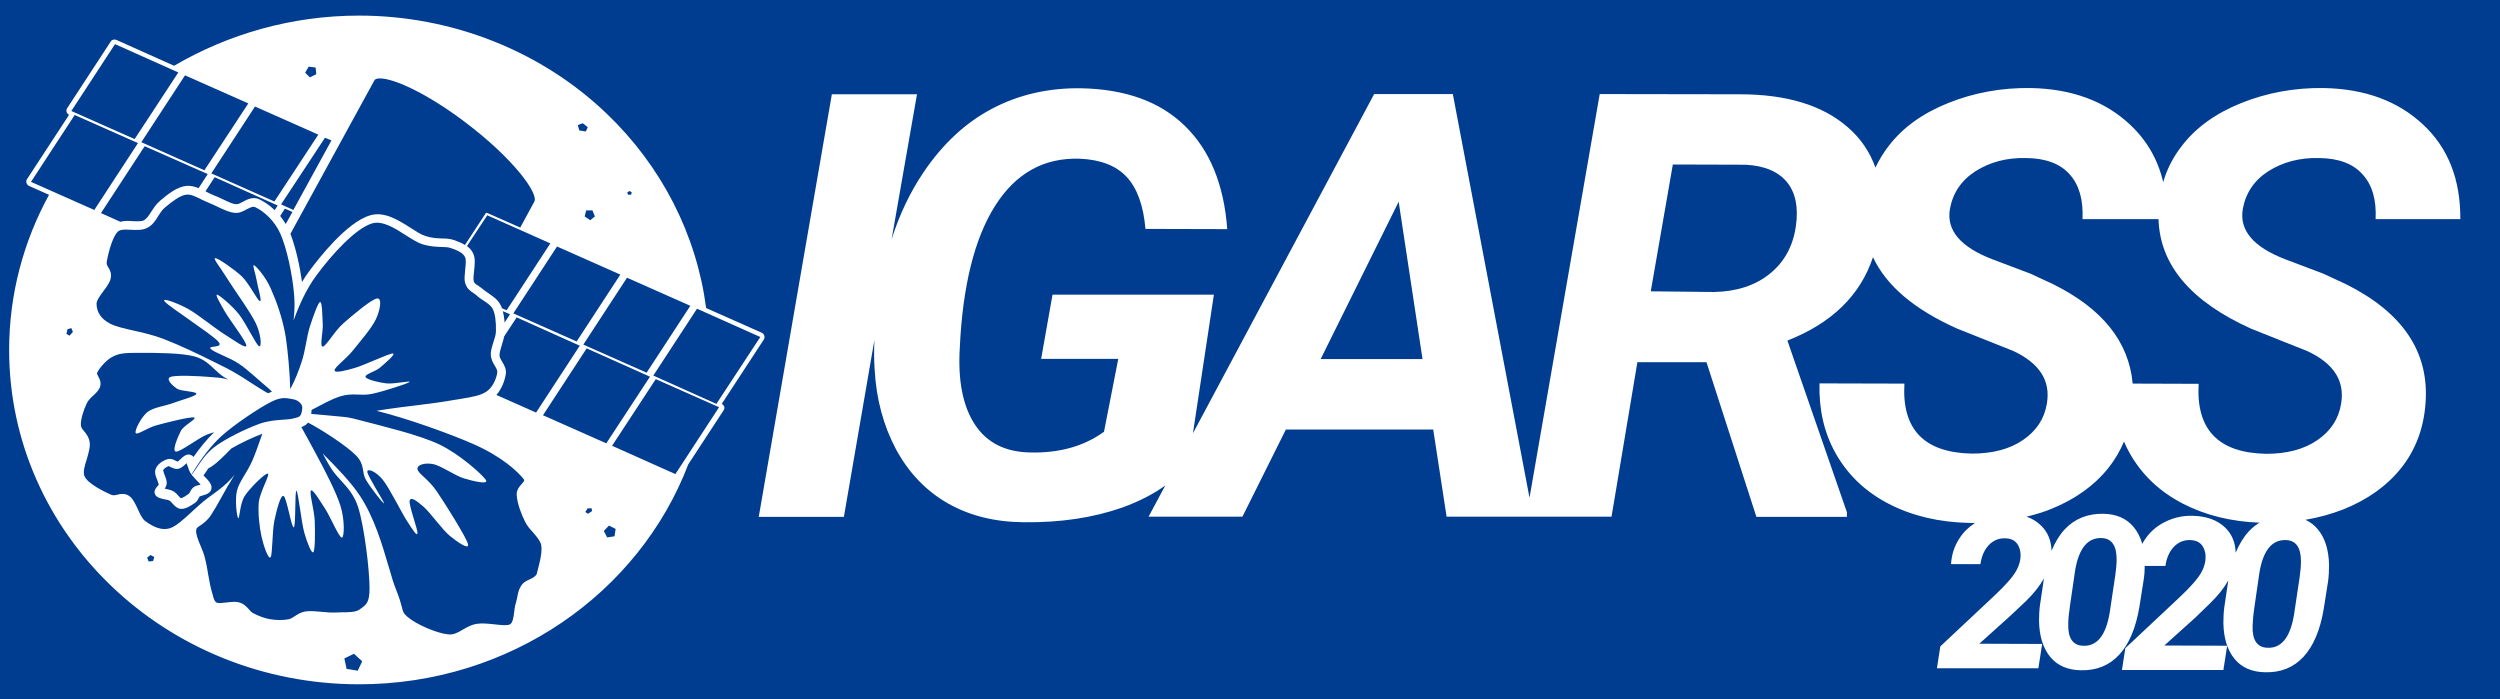 <?xml version="1.0" encoding="utf-8"?>
<!-- Generator: Adobe Illustrator 23.0.3, SVG Export Plug-In . SVG Version: 6.00 Build 0)  -->
<svg version="1.1" id="Layer_1" xmlns="http://www.w3.org/2000/svg" xmlns:xlink="http://www.w3.org/1999/xlink" x="0px" y="0px"
	 viewBox="0 0 1121.6 313.7" style="enable-background:new 0 0 1121.6 313.7;" xml:space="preserve">
<style type="text/css">
	.st0{fill-rule:evenodd;clip-rule:evenodd;fill:#003D90;}
</style>
<polygon class="st0" points="30.3,147.7 29.8,149.8 31.2,150.6 32.7,148.9 32,147.2 "/>
<path class="st0" d="M155.5,300.1l-1-4.7l4.3-2.1l3.7,3.4l-2,4.2L155.5,300.1z"/>
<polygon class="st0" points="259.2,56.1 259.9,58.5 262.8,59 263.7,57.1 261.5,55.3 "/>
<polygon class="st0" points="60.4,62.4 80,32.5 51.6,19.8 32,49.8 "/>
<polygon class="st0" points="91.7,76.4 111.4,46.4 83,33.8 63.4,63.8 "/>
<polygon class="st0" points="123.1,90.4 142.8,60.4 114.4,47.8 94.8,77.8 "/>
<polygon class="st0" points="42.3,94.2 61.9,64.2 33.5,51.6 13.9,81.6 "/>
<polygon class="st0" points="148.7,63 145.8,61.8 126.1,91.7 131.6,94.2 "/>
<polygon class="st0" points="258.7,153.2 278.3,123.2 249.9,110.6 230.3,140.6 "/>
<polygon class="st0" points="290.1,167.2 309.7,137.2 281.3,124.6 261.7,154.6 "/>
<polygon class="st0" points="321.4,181.2 341.1,151.2 312.7,138.5 293.1,168.5 "/>
<polygon class="st0" points="272,198.9 291.6,169 263.2,156.3 243.6,186.3 "/>
<polygon class="st0" points="303,212.7 322.6,182.7 294.2,170.1 274.6,200 "/>
<path class="st0" d="M231.8,142.4l-5.6,8.5c-0.3,1.4-0.7,2.7-1.1,4c-0.5,1.7-1,3.2-1,4.5c0,0.9,0.6,1.9,1.2,2.9
	c0.9,1.5,2,3.3,1.6,5.7c-0.5,2.9-1.8,6.5-4.2,9.2l17.8,7.9l19.6-30L231.8,142.4z"/>
<path class="st0" d="M218.6,96.6l-9.1,13.8c1.2,0.9,2.3,2,2.9,3.6c0.9,2,0.6,4.8,0.3,7.6c-0.2,1.7-0.4,3.6-0.2,4.4
	c0.3,1.1,0.8,1.4,1.9,2.1c0.6,0.4,1.4,0.9,2.2,1.6c0.6,0.5,1.4,1.1,2.3,1.7c2,1.4,4.4,2.9,5.6,5.3c0.3,0.5,0.5,1,0.7,1.6l2.1,0.9
	l19.6-30L218.6,96.6z"/>
<path class="st0" d="M225.6,139.6c0.4,1.6,0.7,3.4,0.8,5.1l2.4-3.7L225.6,139.6z"/>
<path class="st0" d="M208.4,54.6c-18.6-14-34.1-20.4-39.2-19.3c-0.9,0.2-1.1,0.6-1.2,0.7l-37.7,68.9c2.3,5.9,4.2,14.4,5.2,21.6
	c1.1-1.8,2.2-3.5,3.5-5.2c3.7-5,16.6-21.7,27.1-24.7c6.4-1.9,12.9,2.3,18.2,5.7c2.5,1.6,4.8,3.1,6.6,3.6c3.1,1,5.5,1,7.5,1.1
	c1.8,0,3.5,0.1,5.3,0.7c1.7,0.6,3.4,1.3,4.9,2.2l9.3-14.2c0.1-0.2,0.4-0.3,0.6-0.2l14.9,6.6l6.3-11.6
	C241.8,87,230.5,71.2,208.4,54.6z"/>
<path class="st0" d="M128.2,100.5l3-5.4l-3.4-1.5l-2.1,3.3C126.5,97.9,127.3,99.1,128.2,100.5z"/>
<path class="st0" d="M92.7,86.1c1.2,0.6,2.3,1.2,3.4,1.6c1.4,0.5,2.8,1.2,4.1,1.8c2.1,1,4,2,5.8,2.1c0.8,0.1,1.9-0.5,3-1.1
	c1.9-1,4.5-2.5,7.5-1c1.2,0.6,3.9,2,6.7,4.8l1.4-2.1L96.3,79.5l-4.1,6.3C92.4,85.9,92.6,86,92.7,86.1z"/>
<path class="st0" d="M59.4,99.2c1.9,0.1,3.9,0.2,5-0.3c1.4-0.7,2.4-2.2,3.5-4c1-1.5,2.1-3.3,3.7-4.6l0.3-0.3
	c3.3-2.8,7.5-6.2,11.7-6.6c1.9-0.2,3.7,0.3,5.5,1l4.1-6.3L64.9,65.6l-19.6,30l8.7,3.9C55.7,99,57.6,99.1,59.4,99.2z"/>
<path class="st0" d="M242.8,244.5c-0.4-1.9-2.1-3.8-3.7-5.7c-1.4-1.5-2.8-3.1-3.6-4.9c-1.3-2.6-3.4-7.5-3.7-11.9
	c-0.1-2.2,1.2-3.7,2.2-4.8c1.4-1.6,1.5-1.7,0.5-2.8c-2.2-2.6-8.9-9.4-22.4-15.3c-10.1-4.4-29-11.3-43.2-14.8c1.5-0.2,3-0.5,4.4-0.7
	c4.8-0.7,9.5-1.3,13.9-1.8c6.3-0.8,11.7-1.5,16.1-2.3c1.3-0.2,2.5-0.4,3.7-0.6c5.4-0.9,8.6-1.5,11.2-3.2c2.9-1.9,4.5-5.8,4.9-8.6
	c0.1-0.8-0.3-1.7-1.1-3c-0.8-1.3-1.7-2.9-1.8-4.9c-0.1-1.9,0.6-3.9,1.2-5.8c0.5-1.6,1.1-3.3,1.1-4.8c0.1-4.5-0.4-8.1-1.5-10.1
	c-0.8-1.5-2.6-2.7-4.3-3.8c-1-0.7-2-1.3-2.8-2.1c-0.5-0.5-1.1-0.8-1.6-1.2c-1.3-0.9-2.8-1.8-3.6-4.4c-0.5-1.6-0.2-3.7,0-6
	c0.2-2,0.5-4.4,0-5.5c-0.9-2-3-3-6.4-4.2c-1.2-0.4-2.5-0.5-4.1-0.5c-2.2-0.1-4.9-0.1-8.6-1.2c-2.3-0.7-4.9-2.4-7.6-4.1
	c-4.8-3.1-10.3-6.6-15-5.3c-7.4,2.2-18.1,13.9-25,23.3c-4.6,6.2-7.8,13.4-10.3,20.3c0.4-3.6,0.6-7.3,0.3-10.9
	c-0.7-9.6-3.4-21.7-6.2-28c-2.7-6.1-7.6-10.2-11.2-11.9c-1-0.5-2-0.1-3.9,0.9c-1.5,0.8-3.2,1.8-5.3,1.6c-2.5-0.2-4.9-1.4-7.3-2.5
	c-1.2-0.6-2.5-1.2-3.7-1.7c-1.3-0.5-2.5-1.1-3.8-1.7c-2.4-1.2-4.9-2.5-6.9-2.3c-3,0.3-6.8,3.4-9.6,5.7l-0.3,0.3
	c-1.1,0.9-1.9,2.2-2.8,3.6c-1.2,2-2.6,4.2-5.1,5.4c-2,1-4.6,0.9-7,0.8c-0.8,0-1.6-0.1-2.4-0.1c-1.5,0-2.8,0.2-3.5,0.8
	c-2.2,1.9-4.1,8.1-5.1,13.5c-0.2,1.1,0.1,1.7,0.7,2.7c0.7,1.1,1.6,2.7,1,5.1c-0.4,1.8-1.8,3.6-3.2,5.5c-1.4,1.9-3.1,4.2-3.1,5.7
	c0.1,3.8,2,6.7,5.9,8.8c2.5,1.4,6.7,2.3,11.1,3.3c4.1,0.9,8.7,2,12.9,3.6C81,155,89.3,159,97.3,163c1.4,0.7,2.8,1.4,4.2,2.1
	c3.4,1.7,7.4,4.2,11.2,6.7c2.1,1.4,4.6,2.9,6.9,4.3c0.3,0.1,0.5,0.2,0.8,0.3c0.6-0.3,1.1-0.5,1.6-0.7c-0.6-0.6-1.2-1.2-1.8-1.7
	c-3.7-3-8.7-7.9-13-10.8c-4.3-2.9-11.1-5-12.7-6.7c-1.6-1.7,6.6,0,3.2-3.5s-21.5-15.2-23.7-17.6c-2.2-2.4,5.9,0.7,10.4,3.2
	c4.5,2.5,12.4,9,16.8,11.7c4.3,2.7,9.3,6.4,9.3,4.7c0-1.8-7.4-11.4-9.6-15.2c-2.2-3.8-4.5-7.8-3.5-7.6c1.1,0.2,6.7,4.9,9.8,8.8
	s7.7,13.7,9,14.3c1.3,0.7,1-5.1-1.4-10.2s-10.3-15.9-13.3-20.8s-6.1-8.4-4.9-8.5c1.2,0,8.5,5,11.9,8.2c3.3,3.2,7,10.8,8.1,11.1
	c1.1,0.3-1-6.4-1.4-9.1s-2.2-7.6-1.2-7c1.1,0.6,5.2,5.2,7.5,10.5c2.4,5.4,5.3,13.1,6.7,21.7c0.9,6,1.9,16.5,2,23.4
	c2.3-4.2,3.9-8.5,5.3-12.8c1.6-5,2.1-10.8,3.5-15.2c1.4-4.4,3.7-10.9,4.6-11.1c1-0.2,1,6.6,1.2,10c0.2,3.3-1.5,10.1,0,10
	c1.5-0.1,5.2-6.9,9.3-10.5c4.1-3.6,12.6-10.8,15.1-11.1c2.4-0.3,1.3,5.5-0.6,9.4c-1.8,3.9-7.3,10.2-10.4,14.1
	c-3.1,3.8-8.3,7.5-8.1,8.8c0.2,1.3,4.9,0.1,9.3-1.2s15-6.4,16.8-6.4s-3.8,4.7-5.8,6.4s-6.8,2.9-6.4,4.1s6,2.5,9.3,2.9
	c3.3,0.4,11.5-1.4,10.4-0.6c-1.1,0.8-11.6,4.2-16.8,5.3s-8.6-0.7-14.5,1.2c-3.5,1.1-8.2,3.7-12.6,6c0,0.6-0.1,1.2-0.2,1.8
	c3.9,0.3,7.7,0.7,10,0.9c6.8,0.7,5.4,0.2,13.3,2.3c7.9,2.1,25,6.1,34.2,10.5c9.2,4.4,19,13.3,20.8,15.8c1.8,2.5-5.9,0.6-9.8-0.6
	c-4-1.2-10.4-5.8-13.9-6.4c-3.5-0.7-7.2,0.3-6.9,2.3c0.3,2,4.9,4.4,8.7,10s12.9,20.1,13.9,23.4s-4.8-0.8-8.1-3.5
	c-3.3-2.7-8.6-10.2-11.6-12.9c-3-2.6-5.9-4.9-6.4-2.9c-0.5,2,3.7,13.1,3.5,14.6c-0.2,1.6-2-1.3-4.6-5.3s-8-15-11-18.7
	s-7-5.3-6.9-3.5c0.1,1.8,7.6,13.5,7.5,14.1s-6-6.9-8.1-10.5c-2.1-3.6-0.3-6.8-4.6-11.1s-15.2-11.4-21.4-14.6c0,0,0,0,0,0
	c-0.8,1-1.7,1.5-3,2c2.2,3.8,4.5,8.3,6.6,12.1c3.9,7.2,9.1,17.2,11,23.4c1.9,6.2,1.7,13.9,0.6,14.1c-1.2,0.2-5.2-9.4-7.5-12.9
	c-2.3-3.5-5.6-9.1-6.4-8.2c-0.8,0.9,1.5,8.9,1.7,13.5c0.2,4.6,0.2,13.2-0.6,14.1s-2.8-4.2-4.1-8.8c-1.3-4.6-2.7-18.3-3.5-18.7
	s-0.2,16-1.2,16.4c-1,0.4-3.2-13.6-4.6-14.1c-1.4-0.5-3.1,6.5-4.1,11.1c-1,4.6-0.8,15.2-1.7,16.4c-1,1.2-3.2-5.3-4.1-9.4
	c-0.9-4.1-1.6-10.5-1.2-15.2c0.5-4.7,5.1-12.4,4.1-12.9c-1.1-0.5-8.2,6.6-10.4,10s-2.3,10.3-2.9,10c-0.6-0.4-1.6-8-0.6-12.3
	c1.1-4.3,4.4-7.9,6.9-13.5c1.4-3.2,3-7.9,4.5-12.1c-4,1.5-9.4,4-13.9,6.6c-3,3.1-6.2,6.3-8.6,7.9c-0.5,0.4-1.1,0.7-1.7,1
	c-0.7,1-1.3,2-2,2.9c-0.1,0.1-0.1,0.2-0.2,0.3c0.1,0.1,0.2,0.2,0.3,0.3c2,2,3.2,3.4,3.3,4.9c0.2,2.6-2.5,3.4-4,3.8
	c-0.4,0.1-1.1,0.3-1.3,0.4c-0.1,0.1-0.2,0.3-0.4,0.7c-0.3,0.6-0.7,1.5-1.7,2.2c-2,1.4-4.1,2.7-6,2.7c-0.2,0-0.3,0-0.5,0
	c-1.6-0.2-2.7-1.4-3.6-2.4c-0.5-0.5-0.9-1.1-1.4-1.3c-0.5-0.3-1.4-0.5-2.3-0.6c-1.7-0.4-3.1-0.7-3.9-1.8c-1.2-1.7,0.2-3.3,0.8-4
	c0.2-0.2,0.6-0.6,0.6-0.8c0-0.3-0.4-1.3-0.6-1.9c-0.6-1.5-1.3-3.1-0.9-4.7c0.6-2.5,3.6-4.3,5.5-4.8c1.4-0.4,2.7,0.2,3.6,0.7
	c0.3,0.1,0.7,0.4,0.9,0.4c0.3-0.2,0.9-0.7,1.3-1.1c1.2-1.2,2.8-2.6,4.6-1.9c0.5,0.2,0.9,0.5,1.2,0.9c3.1-4.4,6.2-8.1,9.3-11.1
	c-1.1,0.3-2.2,0.7-3.3,1.1c-3.8,1.5-12,7.9-13.9,7.6s1-6.8,2.3-9.4c1.4-2.5,7.6-5.5,5.8-5.9c-1.8-0.4-12.4,2.3-16.8,3.5
	c-4.3,1.2-8.6,4.5-9.3,3.5c-0.7-1,2.4-7.1,5.2-9.4c2.8-2.2,7.9-2.7,11.6-4.1c3.7-1.4,10.1-3,10.4-4.1c0.3-1.1-6.8-1.1-8.7-2.3
	c-1.9-1.3-5.3-4.4-2.9-5.3c2.4-0.9,12.4-0.4,17.4,0c3.7,0.3,5.4,0.3,8.5,1.2c-0.6-0.3-1.2-0.7-2-1.2c-1.4-0.9-2.7-2.1-4-3.3
	c-2.4-2.3-5-4.7-8.8-5.8c-5.9-1.7-17.7-1.7-24-1.7h-0.9c-6.4,0-8.9,0.1-11.9,1.6c-3,1.4-6.2,5.2-7.2,7.3c-0.2,0.3-0.1,0.6,0.5,1.7
	c0.6,1.1,1.4,2.7,0.8,4.6c-0.5,1.6-1.8,2.8-3.1,4c-1.1,1-2.2,2.1-2.8,3.3c-1.5,3.1-2.9,7.5-2.7,10.1c0.1,0.8,0.5,1.5,1.4,2.5
	c1.1,1.3,2.4,3,2.6,5.6c0.1,2-0.6,4.3-1.3,6.8c-0.9,2.8-1.9,6-1.1,7.8c1.4,3.4,8.9,7,11.8,8.3c1.1,0.5,1.9,0.3,3.1,0
	c0.7-0.2,1.4-0.3,2.3-0.3c1,0,2.1,0.3,3.1,1.1c1.6,1.2,2.5,3.4,3.6,5.6c0.9,2.1,2,4.5,3.4,5.5c4.2,3.1,7.8,4.2,11,3.2
	c2.9-0.9,6.5-4.3,10.1-7.6c1.6-1.5,3.3-3,4.8-4.3c1.6-1.3,3.1-2.4,4.5-3.4c3.1-2.3,6.1-4.4,9.6-8.6c-2.2,3.5-4.2,7-5.9,10.1
	c-1.7,3.1-3.3,5.9-4.7,8c-1.7,2.5-3.5,3.7-4.8,4.6c-1.4,0.9-1.7,1.2-1.8,2.1c-0.2,1.6,0.9,4.4,2,7c0.8,1.9,1.6,3.8,2,5.7
	c0.6,2.2,1,4.7,1.4,7.1c0.5,2.6,0.9,5.1,1.4,6.9c0.2,0.7,0.4,1.4,0.6,2.1c0.6,2.4,0.9,3.2,1.9,3.7c0.7,0.3,2.8,0.1,4.3-0.1
	c1.2-0.1,2.4-0.3,3.6-0.3c0.8,0,1.5,0.1,2.2,0.3c2.1,0.6,3.3,2,4.3,3.1c0.6,0.7,1.2,1.4,1.9,1.7c2.5,1.3,5.1,2.3,7.5,2.7
	c2.9,0.5,6.2,0.5,8.5,0c0.9-0.2,1.6-0.7,2.6-1.3c1.2-0.8,2.8-1.9,5.1-2.2c2.1-0.3,4.5,0,7.1,0.2c2,0.2,4.1,0.4,5.9,0.3
	c0.9,0,1.9,0,3-0.1c3.1,0,6.4,0,8.1-1.3c0.2-0.2,0.5-0.3,0.7-0.5c2.3-1.7,3.7-2.7,3.7-9c0-8-2.3-27.4-5.1-36.3
	c-1.8-5.6-4.8-8.8-7.7-12c-1.6-1.7-3-3.3-4.2-5.1c-1.6-2.5-2.8-4.8-3.9-6.8c0-0.1-0.1-0.1-0.1-0.2c6.5,6.4,12.8,13.1,16.6,18.8
	c6.5,9.8,10.1,22.1,13,32c1.2,4.2,2.3,7.8,3.4,10.5c1.5,3.7,2.1,6,2.5,7.6c0.6,2.3,0.7,2.8,2.7,4.5c3.9,3.3,13,7.2,18,7.7
	c2.5,0.3,4.4-0.8,6.6-2.1c1.9-1.1,3.8-2.2,6.2-2.6c2.4-0.4,5.2-0.1,8,0.2c2.7,0.3,5.8,0.7,7,0c1.3-0.7,1.6-3.3,1.9-5.6
	c0.2-1.4,0.3-2.7,0.7-3.8c0.3-1,0.5-2,0.7-2.9c0.3-1.8,0.7-3.6,1.9-5.3c1-1.4,2.4-2,3.7-2.6c1.3-0.6,2.5-1.2,3.1-2.4
	C241.6,254.2,243.5,248.1,242.8,244.5z"/>
<path class="st0" d="M131.4,179.1c-0.4-0.1-0.7-0.1-1.1-0.2c-0.9-0.2-1.8-0.3-2.8-0.3c-1.5,0-3.3,0.4-5.9,1.7
	c-5.5,2.8-16.4,10.1-22.2,15.3c-4.4,4-8.8,9.6-13.2,16.8c-0.2,0.4-0.5,0.8-0.7,1.2c0,0,0-0.1,0.1-0.1c0.7-0.8,1.5-2,2.4-3.3
	c2-3,4.4-6.7,8-9.5c5.1-3.9,14.2-8.3,20.2-10.5c3.9-1.4,7.7-1.7,10.7-1.9c1.6-0.1,3-0.2,4-0.4l0.4-0.1c2.9-0.7,3-0.8,3.5-1.5
	c0.7-1.1,1.1-3.5,0.6-4.5C134.9,180.8,133.5,179.4,131.4,179.1z"/>
<path class="st0" d="M74.2,219.3c1.1,0.2,2.4,0.5,3.4,1c1,0.5,1.8,1.4,2.4,2.1c0.4,0.4,0.9,1,1.1,1.1c0.2,0,1.1-0.1,3.6-2
	c0.2-0.1,0.3-0.3,0.5-0.7c0.3-0.6,0.7-1.4,1.5-2.1c0.7-0.6,1.7-0.9,2.7-1.1c0.2-0.1,0.4-0.1,0.6-0.2c-0.5-0.6-1.2-1.3-1.7-1.8
	c-1-1.1-2.1-2.2-2.8-3.3c-0.7-1.2-1.1-2.5-1.5-3.7c-0.1-0.3-0.2-0.6-0.3-0.8c-0.1,0.1-0.3,0.3-0.4,0.4c-1,0.9-2,1.8-3.2,2.1
	c-1.4,0.3-2.7-0.3-3.6-0.8c-0.3-0.1-0.6-0.3-0.8-0.4c-1,0.3-2.4,1.3-2.5,1.9c0,0.3,0.4,1.5,0.7,2.2c0.5,1.2,0.9,2.4,0.9,3.5
	c0,1-0.5,1.9-0.9,2.5C74.1,219.3,74.2,219.3,74.2,219.3z"/>
<polygon class="st0" points="263,94.4 262.3,97.1 264.8,98.8 266.9,97.1 265.8,94.4 "/>
<polygon class="st0" points="136.9,32.6 139,34.7 141.9,33.3 141.6,30.3 138.5,29.9 "/>
<polygon class="st0" points="281.8,87.4 283.2,87.3 283.4,86.2 282.3,85.7 281.4,86.4 "/>
<polygon class="st0" points="272.4,241.1 275.7,240.6 276.2,237.3 273.2,235.8 270.9,238.2 "/>
<polygon class="st0" points="262.6,229.7 263.8,230.5 265.6,229.3 265.4,228 263.6,228.1 "/>
<path class="st0" d="M66,250.2l1.5-1.2l1.7,0.9l-0.5,1.8l-2,0.2L66,250.2z"/>
<g>
	<path class="st0" d="M0,0l0,313.7h1121.6V0H0z M324.7,184l-15.9,24.3C286.8,265.9,229,307,161.1,307c-86.7,0-157-67.2-157-150
		c0-25.1,6.5-48.8,17.9-69.6l-9-4c-0.5-0.2-0.9-0.7-1.1-1.3c-0.2-0.6-0.1-1.2,0.2-1.7l18.9-28.9c-0.5-0.2-0.9-0.7-1.1-1.2
		c-0.2-0.6-0.1-1.2,0.2-1.7l19.6-30c0.5-0.8,1.6-1.1,2.5-0.7l25.9,11.6C102.4,15.3,130.8,7,161.1,7c41.6,0,81.6,15.8,111,43.9
		c24.8,23.7,40.4,54.4,44.7,87.3l25,11.1c0.5,0.2,0.9,0.7,1.1,1.3c0.2,0.6,0.1,1.2-0.2,1.7l-18.9,28.9c0.5,0.2,0.9,0.7,1.1,1.2
		C325.1,182.9,325,183.5,324.7,184z M1060,78.3c-4.2-4.8-10.7-7.3-19.6-7.4c-8.7-0.2-16.2,1.8-22.7,5.9c-6.4,4.1-10.2,9.8-11.5,17
		c-1.6,9.5,4.7,17,19,22.5l17.2,6.5l9.9,4.6c25.6,12.7,37.6,30.5,35.9,53.4c-0.8,11.2-4.4,20.9-10.8,29c-6.4,8.1-15.1,14.3-26,18.7
		c-5.4,2.1-11.1,3.7-17.1,4.7c2.2,1,4,2.4,5.6,4.3c3.2,3.9,4.9,9.2,5,16.1c0,2.3-0.1,4.7-0.4,7l-2,12.7c-1.6,9.4-4.6,16.5-9,21.3
		c-4.4,4.8-10.2,7.2-17.3,7c-5.9-0.1-10.5-2.1-13.7-6c-3.2-3.9-4.9-9.3-5-16.2c0-2.3,0.1-4.6,0.4-6.9l1.8-12.1
		c-1.9,3.4-4.6,6.8-8.2,10.3L985,277l-14,12.6l28.2,0.1l-1.7,10.9h-45.5l1.5-9.8l24.2-22.7c5-4.7,8.3-8.4,9.9-11.3s2.2-5.8,1.8-8.5
		c-0.7-3.9-2.9-5.9-6.7-6c-3-0.1-5.5,1-7.5,3.1c-2,2.2-3.2,5-3.7,8.5l-9.3,0c0,1.9-0.1,3.9-0.4,5.8l-2,12.7
		c-1.6,9.4-4.6,16.5-9,21.3c-4.4,4.8-10.2,7.2-17.3,7c-5.9-0.1-10.5-2.1-13.7-6s-4.9-9.3-5-16.2c0-2.3,0.1-4.6,0.4-6.9l1.8-12.1
		c-1.9,3.4-4.6,6.8-8.2,10.3l-6.8,6.4l-14,12.6l28.2,0.1l-1.7,10.9h-45.5l1.5-9.8l24.2-22.7c5-4.7,8.3-8.4,9.9-11.3s2.2-5.8,1.8-8.5
		c-0.7-3.9-2.9-5.9-6.7-6c-3-0.1-5.5,1-7.5,3.1c-2,2.2-3.2,5-3.7,8.5l-13.2,0c0.3-4.3,1.5-8.1,3.8-11.6c1.8-2.8,4.2-5.1,7-6.9
		c-0.9,0-1.8,0-2.7,0c-13.4-0.3-25.4-3.1-35.9-8.5c-10.5-5.4-18.5-13-24-22.8c-5.1-9.1-7.5-19.5-7.2-31.3l38.1,0.1
		c-1.2,20.6,8.9,31,30.3,31.4c9.3,0,16.9-2,22.9-6.1s9.6-9.5,10.7-16.3c1.8-10.3-3.3-18.2-15.2-23.7l-25.1-10
		c-19.2-8.6-31.7-19.2-37.7-32c-5.7,17.1-18.5,29.6-38.4,37.4l26.7,77v2.1h-40.6l-22.4-69.4h-31L723,231.8H688h-3.1H649l-6-39.1
		h-66.1l-19.5,39.1h-42.1l7.5-14c-5.4,3.9-11.8,7.2-19.3,9.9c-13.1,4.6-27.8,6.8-44.2,6.6c-12.9-0.1-24.3-2.9-34.1-8.5
		c-9.8-5.6-17.5-13.7-23.2-24.2c-5.6-10.5-8.9-22.5-9.6-35.9c-0.3-4.2-0.3-8.6-0.1-13.2l-13.7,79.4h-38.2l32.8-189.6h38.2L400,107.4
		c3.5-11.1,8.3-21.2,14.4-30.2c8.6-12.7,18.8-22.2,30.8-28.5c12-6.3,25.3-9.3,39.8-9.1c19.8,0.4,35.3,5.9,46.5,16.8
		c11.2,10.8,17.6,26.3,19.1,46.4l-36.7-0.1c-0.9-10.6-3.8-18.4-8.5-23.4c-4.7-5-11.7-7.7-21-8.1c-16.1-0.5-28.7,6.5-38,21.2
		c-9.2,14.6-14.5,35.8-15.8,63.6c-0.9,14.8,1.4,26.3,6.8,34.5c5.4,8.2,13.7,12.3,24.8,12.5c12.9,0.3,24-2.7,33.1-9.3l6.4-32.7h-34.6
		l5.1-28.8h72.4l-9.4,62.2l81.3-152.2h35.3l34.4,181.1l31.5-181.1l62.8,0.1c21,0,37.2,4.9,48.5,14.8c5.8,5,9.9,11.1,12.4,18.1
		c1.6-3.4,3.6-6.7,6-9.8c6.3-8.2,15.2-14.6,26.7-19.2c11.5-4.6,23.8-6.9,37.1-6.7c18.3,0.4,33.1,5.8,44.4,16.4
		c7.5,7,12.5,15.6,14.9,25.8c1.7-5.9,4.5-11.3,8.4-16.3c6.3-8.2,15.2-14.6,26.7-19.2c11.5-4.6,23.8-6.9,37.1-6.7
		c18.3,0.4,33.1,5.8,44.4,16.4c11.3,10.5,16.8,24.7,16.7,42.4h-38C1066.2,89.7,1064.3,83,1060,78.3z"/>
	<polygon class="st0" points="592.5,161.1 638.2,161.1 627.5,90.5 	"/>
	<path class="st0" d="M943,241.4c-6.3-0.3-10.3,4.5-12,14.4l-2.3,15.8c-0.5,3.3-0.8,6.1-0.8,8.3c-0.2,6.3,2,9.6,6.5,9.8
		c6.3,0.4,10.4-4.5,12.1-14.9l2.5-16.7c0.4-2.7,0.6-5.1,0.6-7.2C949.6,244.8,947.4,241.6,943,241.4z"/>
	<path class="st0" d="M783,73.9l-32.5-0.1l-9.9,56.9L769,131c10.1-0.2,18.4-2.9,24.9-8.1c6.6-5.3,10.5-12.4,11.8-21.4
		c1.2-8.4-0.1-15-4-19.8C797.7,76.9,791.5,74.3,783,73.9z"/>
	<path class="st0" d="M979.4,226c-10.5-5.4-18.5-13-24-22.8c-0.9-1.7-1.8-3.4-2.5-5.1c-1.7,4.1-4,8-6.8,11.6
		c-6.4,8.1-15.1,14.3-26,18.7c-3.5,1.4-7.2,2.5-10.9,3.4c2.6,0.9,4.7,2.2,6.5,4c3,2.9,4.6,6.7,4.7,11.3c1.6-3.8,3.5-7,5.9-9.6
		c4.5-4.8,10.3-7.1,17.3-7c5.9,0.1,10.5,2.1,13.7,6c1.7,2.1,3,4.6,3.8,7.5c0.3-0.6,0.7-1.2,1-1.7c2.3-3.5,5.3-6.2,9.1-8.1
		c3.8-1.9,7.9-2.9,12.3-2.8c6.3,0.1,11.3,1.9,14.8,5.3c3,2.9,4.6,6.7,4.7,11.3c1.6-3.8,3.5-7,5.9-9.6c1.5-1.6,3.1-2.9,4.8-3.9
		C1001,234,989.5,231.2,979.4,226z"/>
	<path class="st0" d="M968.4,98.3h-34.1c0.4-8.6-1.5-15.3-5.7-20c-4.2-4.8-10.7-7.3-19.6-7.4c-8.7-0.2-16.2,1.8-22.7,5.9
		c-6.4,4.1-10.2,9.8-11.5,17c-1.6,9.5,4.7,17,19,22.5l17.2,6.5l9.9,4.6c22.3,11,34.2,25.9,35.9,44.7l29.6,0.1
		c-1.2,20.6,8.9,31,30.3,31.4c9.3,0,16.9-2,22.9-6.1c6-4.1,9.6-9.5,10.7-16.3c1.8-10.3-3.3-18.2-15.2-23.7l-25.1-10
		C982.9,135.3,969,118.9,968.4,98.3z"/>
	<path class="st0" d="M1025.7,242.3c-6.3-0.3-10.3,4.5-12,14.4l-2.3,15.8c-0.5,3.3-0.7,6.1-0.8,8.3c-0.2,6.3,2,9.6,6.5,9.8
		c6.3,0.4,10.4-4.5,12.1-14.9l2.5-16.7c0.4-2.7,0.6-5.1,0.6-7.2C1032.3,245.7,1030.1,242.5,1025.7,242.3z"/>
</g>
</svg>
